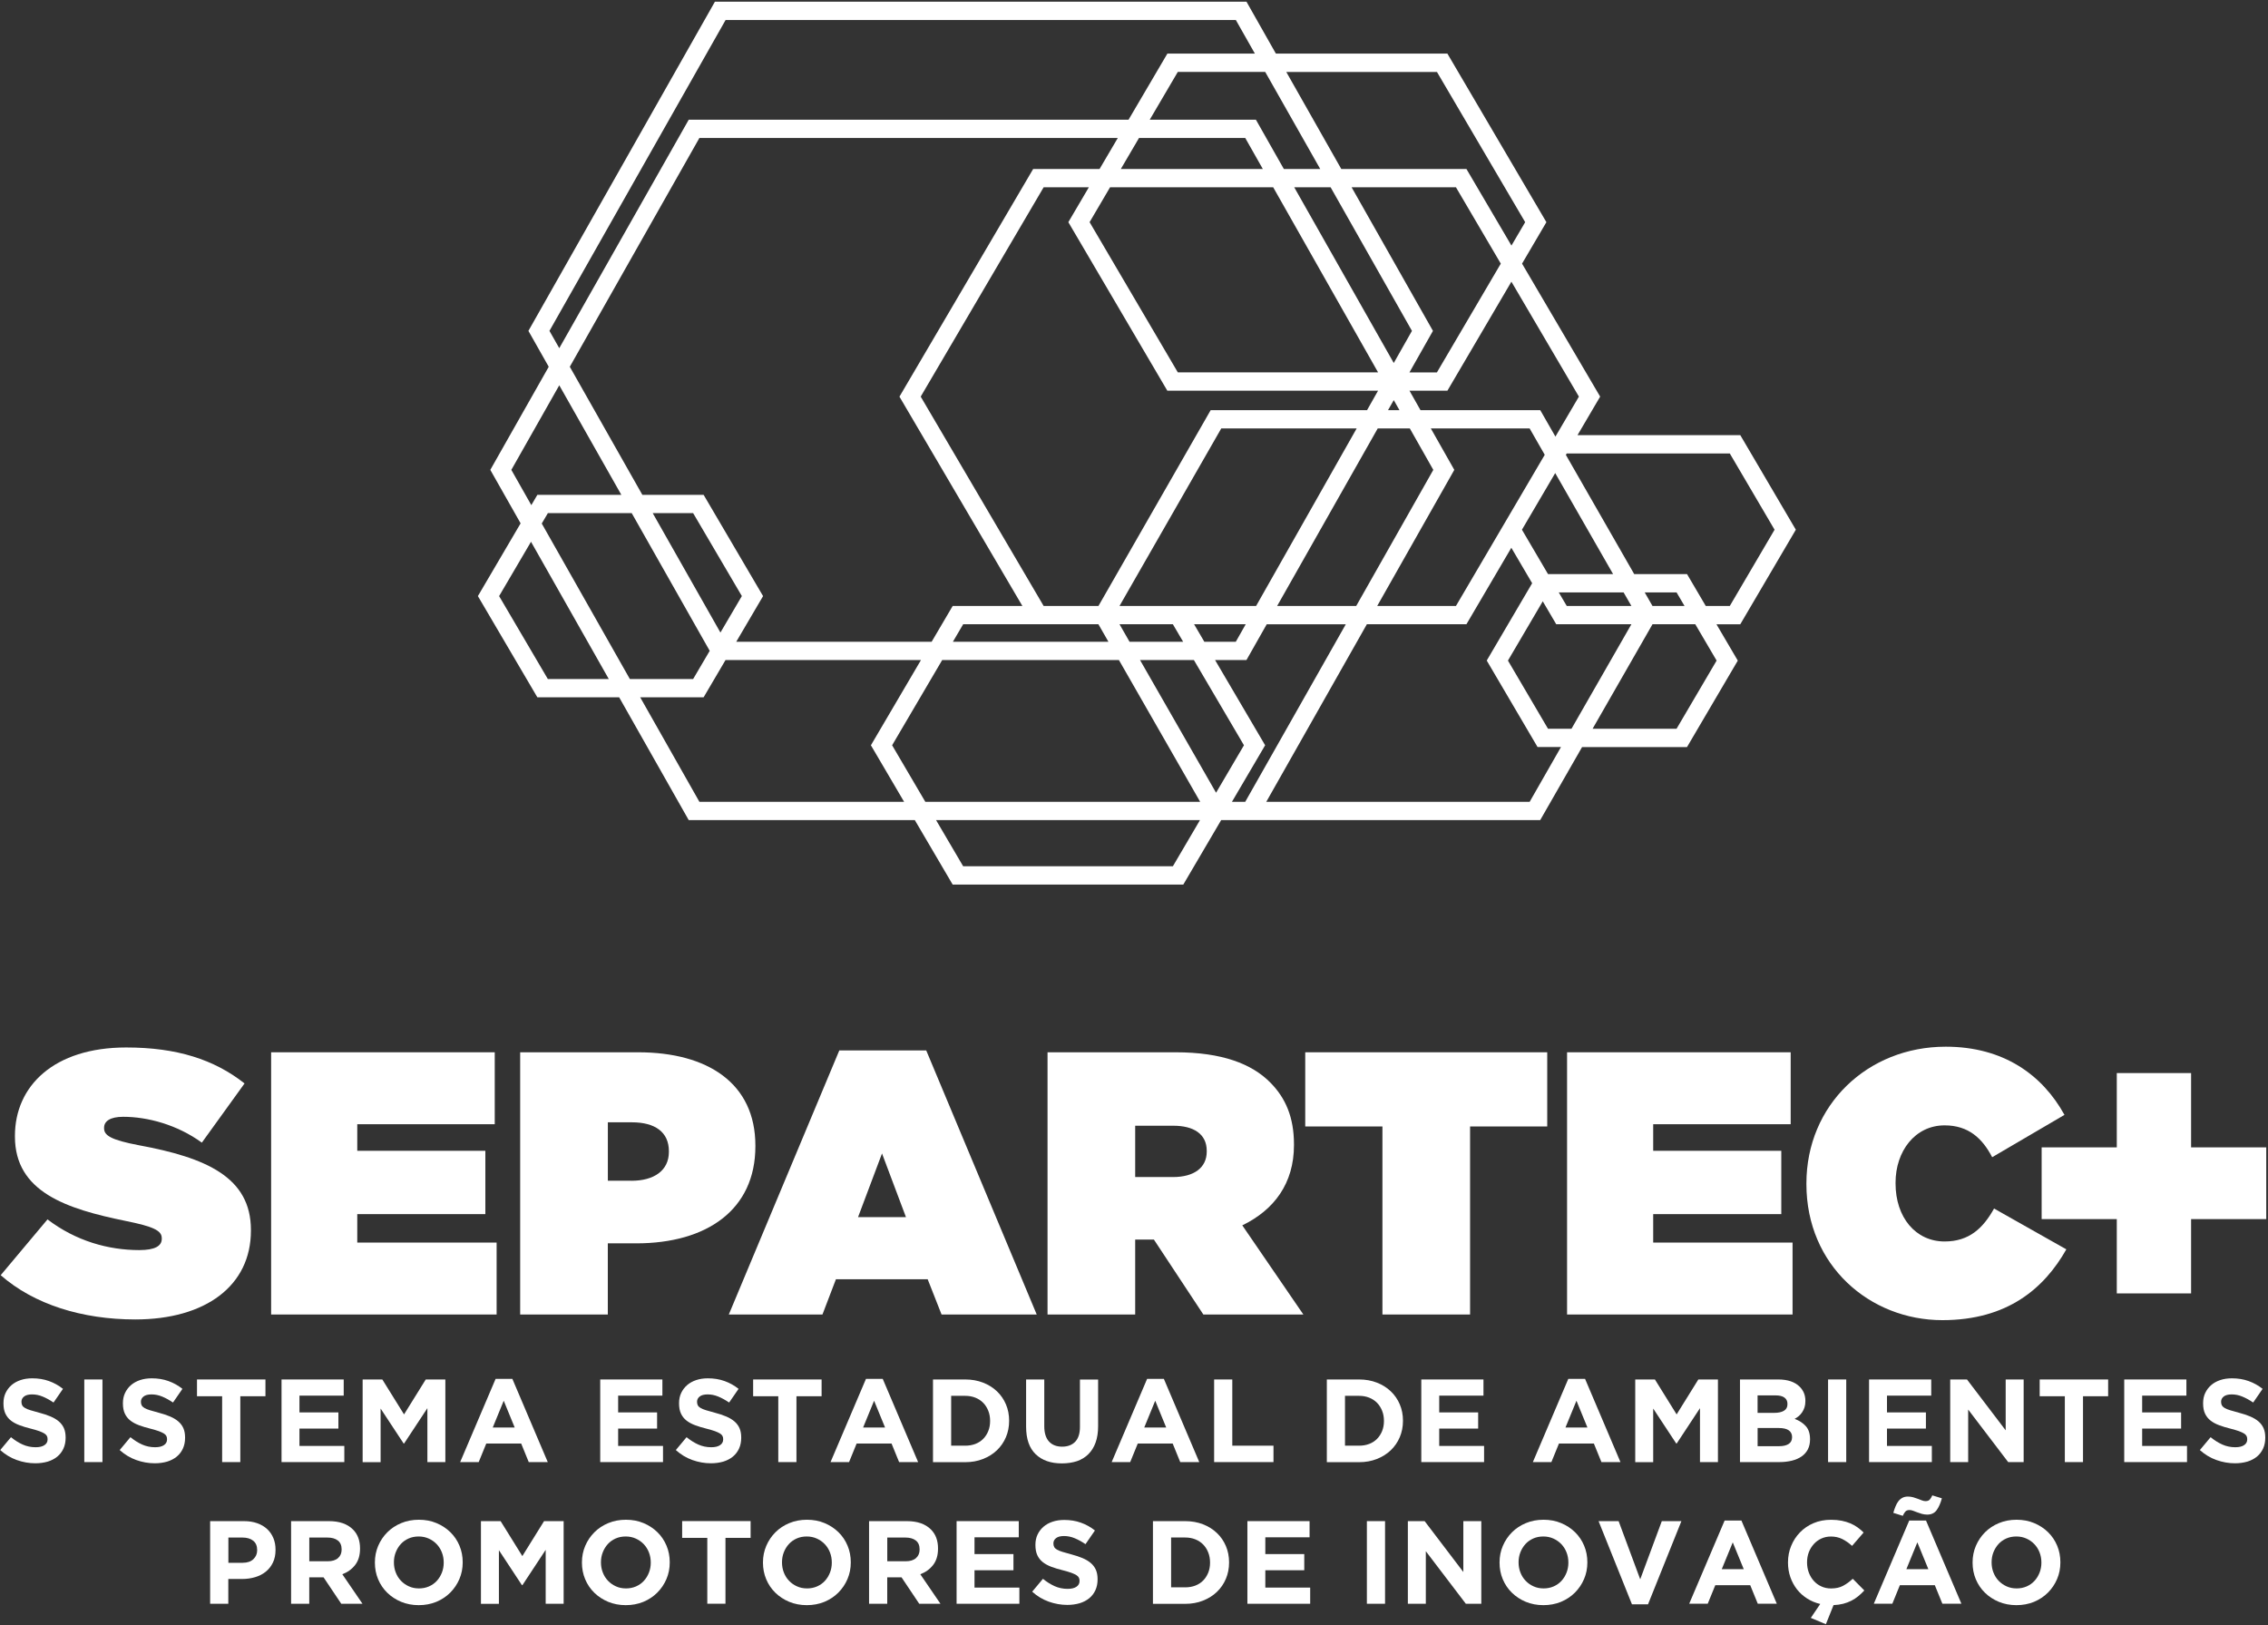 <svg width="1263" height="905" viewBox="0 0 1263 905" fill="none" xmlns="http://www.w3.org/2000/svg">
<rect x="0" y="0" width="1263" height="905" fill="#333333" stroke="none"/>
<path d="M1000.06 294.947L969.14 242.305H878.473L891.088 220.839L847.597 146.792L861.153 123.705L806.028 29.854H710.515L694.136 0.94H398.126L294.264 184.236L305.577 204.22L273.039 261.628L289.918 291.403L266.13 331.91L299.249 388.277H344.803L383.529 456.638H509.438L530.522 492.54H658.954L680.039 456.638H857.709L881.016 415.99H939.445L967.739 367.833L955.864 347.609H969.12L1000.06 294.947ZM920.222 337.397L915.897 329.848H933.638L938.083 337.417L920.222 337.397ZM866.639 347.589H908.489L875.129 405.778H862.054L839.747 367.813L859.13 334.814L866.639 347.589ZM908.489 337.397H872.486L868.041 329.848H904.143L908.489 337.397ZM862.054 319.656L847.537 294.947L866.058 263.41L898.297 319.656H862.054ZM810.793 337.397H766.941L809.872 261.628L796.797 238.56H851.822L860.232 253.238L810.793 337.397ZM363.485 285.716H385.992L413.124 331.89L401.19 352.214L363.485 285.716ZM395.223 362.386L385.992 378.085H350.75L301.692 291.503L305.096 285.716H351.791L395.223 362.386ZM424.938 331.91L391.839 275.544H357.718L317.311 204.22L389.476 76.83H622.471L612.319 94.11H575.335L500.887 220.86L569.348 337.417H530.522L518.809 357.34H410L424.938 331.91ZM581.182 337.397L512.721 220.839L581.182 104.282H606.352L594.938 123.705L650.064 217.556H767.402L761.275 228.388H674.192L611.698 337.417H581.182V337.397ZM618.166 104.282H709.013L767.422 207.344H655.91L606.772 123.685L618.166 104.282ZM776.152 222.782L779.316 228.368H772.969L776.152 222.782ZM786.284 184.236L776.152 202.117L720.727 104.282H740.991L786.284 184.236ZM752.685 104.282H810.793L835.763 146.792L800.181 207.364H784.883L797.978 184.236L752.685 104.282ZM714.94 94.09L699.382 66.638H640.272L655.89 40.046H704.568L735.204 94.09H714.94ZM693.455 76.83L703.246 94.11H624.153L634.285 76.83H693.455ZM536.369 347.589H611.678L617.265 357.34H530.643L536.369 347.589ZM623.112 367.532L668.345 446.446H515.284L496.803 414.968L524.676 367.532H623.112ZM677.196 441.4L634.866 367.532H664.861L692.734 414.968L677.196 441.4ZM629.019 357.34L623.432 347.589H653.147L658.874 357.34H629.019ZM664.961 347.589H693.715L688.189 357.34H670.668L664.961 347.589ZM623.432 337.397L680.099 238.54H755.508L699.502 337.397H623.432ZM767.222 238.56H785.103L798.178 261.628L755.248 337.397H711.216L767.222 238.56ZM879.254 220.839L866.179 243.106L857.729 228.368H791.03L784.903 217.536H806.028L841.67 156.844L879.254 220.839ZM800.201 40.046L849.339 123.705L841.69 136.74L816.64 94.11H746.938L716.302 40.066H800.201V40.046ZM305.977 184.236L404.073 11.132H688.209L698.821 29.854H650.084L628.478 66.638H383.549L311.444 193.868L305.977 184.236ZM284.752 261.628L311.444 214.532L346.005 275.524H299.249L295.885 281.271L284.752 261.628ZM305.076 378.085L277.944 331.91L295.705 301.655L339.016 378.085H305.076ZM389.476 446.446L356.517 388.277H391.819L404.013 367.532H512.862L484.989 414.968L503.471 446.446H389.476ZM653.147 482.348H536.369L521.272 456.638H668.245L653.147 482.348ZM686.046 446.446L704.528 414.968L676.655 367.532H694.116L705.409 347.609H749.441L693.435 446.466H686.046V446.446ZM851.842 446.446H705.169L761.175 347.589H816.62L841.63 304.999L853.223 324.742L827.933 367.793L856.227 415.95H869.282L851.842 446.446ZM955.945 367.813L933.638 405.778H886.883L920.242 347.589H944.071L955.945 367.813ZM949.897 337.397L939.465 319.656H910.05L872.005 253.298L872.466 252.497H963.293L988.223 294.947L963.293 337.397H949.897Z" fill="white"/>
<path d="M1178.8 678.805H1136.95V638.865H1178.8V597.492H1220.17V638.865H1262.02V678.805H1220.17V720.178H1178.8V678.805Z" fill="white"/>
<path d="M0.382 710.04L26.456 678.965C42.3 691.059 60.463 696.06 77.558 696.06C86.31 696.06 90.083 693.764 90.083 689.808V689.399C90.083 685.216 85.491 682.943 69.852 679.806C37.117 673.123 8.315 663.735 8.315 632.864V632.455C8.315 604.722 30.002 583.24 70.261 583.24C98.426 583.24 119.272 589.923 136.184 603.267L112.406 636.229C98.653 626.226 82.172 621.839 68.601 621.839C61.304 621.839 57.963 624.34 57.963 627.886V628.295C57.963 632.25 61.918 634.751 77.353 637.683C114.68 644.571 139.731 655.415 139.731 684.83V685.239C139.731 715.905 114.498 734.682 75.285 734.682C45.664 734.659 18.954 726.316 0.382 710.04Z" fill="white"/>
<path d="M150.985 585.921H275.512V625.976H198.95V640.774H270.284V676.032H198.95V691.876H276.558V731.93H150.985V585.921Z" fill="white"/>
<path d="M289.673 585.921H355.37C394.174 585.921 420.657 603.243 420.657 637.865V638.274C420.657 673.531 393.742 692.308 354.324 692.308H338.48V731.93H289.673V585.921ZM351.641 657.46C364.144 657.46 372.487 651.822 372.487 641.388V640.979C372.487 630.34 364.781 624.907 351.846 624.907H338.502V657.437H351.641V657.46Z" fill="white"/>
<path d="M467.394 584.876H515.791L577.327 731.931H524.338L516.609 712.313H465.507L458.006 731.931H405.858L467.394 584.876ZM504.516 677.715L491.172 642.253L477.828 677.715H504.516Z" fill="white"/>
<path d="M583.351 585.921H654.684C680.554 585.921 697.035 592.377 707.241 602.607C715.993 611.359 720.585 622.225 720.585 637.228V637.637C720.585 658.915 709.537 673.713 691.806 682.283L725.814 731.93H670.12L642.591 690.217H632.157V731.93H583.351V585.921ZM653.23 655.391C664.914 655.391 672.006 650.185 672.006 641.206V640.797C672.006 631.409 664.709 626.817 653.434 626.817H632.157V655.391H653.23Z" fill="white"/>
<path d="M769.824 627.226H726.86V585.921H861.617V627.226H818.653V731.93H769.847V627.226H769.824Z" fill="white"/>
<path d="M872.663 585.921H997.19V625.976H920.628V640.774H991.962V676.032H920.628V691.876H998.236V731.93H872.663V585.921Z" fill="white"/>
<path d="M1005.95 659.347V658.937C1005.95 615.337 1039.95 582.807 1083.53 582.807C1115.65 582.807 1137.34 598.447 1149.66 620.77L1109.4 644.343C1103.97 633.909 1096.26 626.612 1082.92 626.612C1066.44 626.612 1055.59 641.002 1055.59 658.528V658.937C1055.59 677.919 1066.84 691.263 1082.92 691.263C1096.67 691.263 1104.4 683.761 1110.45 672.918L1150.7 695.65C1138.41 717.336 1117.95 735.068 1081.67 735.068C1041.2 735.068 1005.95 704.606 1005.95 659.347Z" fill="white"/>
<path d="M19.66 814.767C16.16 814.767 12.727 814.153 9.34 812.949C5.975 811.744 2.907 809.903 0.133 807.402L6.112 800.241C8.226 801.946 10.363 803.31 12.591 804.31C14.796 805.311 17.228 805.833 19.865 805.833C21.979 805.833 23.593 805.447 24.752 804.674C25.912 803.901 26.503 802.856 26.503 801.492V801.355C26.503 800.696 26.389 800.105 26.139 799.605C25.889 799.105 25.434 798.627 24.752 798.195C24.07 797.763 23.116 797.332 21.911 796.877C20.706 796.445 19.137 795.99 17.205 795.49C14.886 794.922 12.772 794.285 10.886 793.581C8.999 792.876 7.385 792.012 6.089 790.989C4.771 789.966 3.748 788.671 3.02 787.148C2.293 785.624 1.929 783.715 1.929 781.442V781.305C1.929 779.191 2.316 777.304 3.111 775.622C3.907 773.94 4.998 772.485 6.407 771.258C7.817 770.03 9.522 769.098 11.477 768.439C13.432 767.78 15.614 767.461 17.978 767.461C21.342 767.461 24.457 767.962 27.276 768.984C30.094 769.985 32.709 771.44 35.073 773.326L29.822 780.942C27.753 779.532 25.753 778.441 23.775 777.623C21.797 776.804 19.842 776.418 17.864 776.418C15.887 776.418 14.409 776.804 13.432 777.577C12.454 778.35 11.954 779.305 11.954 780.442V780.578C11.954 781.328 12.09 781.965 12.386 782.51C12.681 783.056 13.182 783.556 13.932 783.988C14.682 784.42 15.705 784.852 17.001 785.238C18.296 785.624 19.933 786.102 21.911 786.625C24.23 787.238 26.321 787.92 28.139 788.693C29.958 789.466 31.504 790.376 32.754 791.444C34.004 792.512 34.959 793.785 35.596 795.217C36.232 796.672 36.55 798.4 36.55 800.4V800.537C36.55 802.81 36.141 804.833 35.323 806.606C34.504 808.379 33.345 809.88 31.867 811.085C30.39 812.289 28.617 813.199 26.571 813.835C24.434 814.449 22.161 814.767 19.66 814.767Z" fill="white"/>
<path d="M46.94 768.097H57.055V814.107H46.94V768.097Z" fill="white"/>
<path d="M86.175 814.767C82.675 814.767 79.242 814.153 75.855 812.949C72.491 811.744 69.422 809.903 66.648 807.402L72.627 800.241C74.741 801.946 76.878 803.31 79.106 804.31C81.311 805.311 83.743 805.833 86.38 805.833C88.494 805.833 90.108 805.447 91.267 804.674C92.427 803.901 93.018 802.856 93.018 801.492V801.355C93.018 800.696 92.904 800.105 92.654 799.605C92.404 799.105 91.95 798.627 91.267 798.195C90.585 797.763 89.631 797.332 88.426 796.877C87.221 796.445 85.653 795.99 83.72 795.49C81.402 794.922 79.288 794.285 77.401 793.581C75.514 792.876 73.9 792.012 72.604 790.989C71.286 789.966 70.263 788.671 69.535 787.148C68.808 785.624 68.444 783.715 68.444 781.442V781.305C68.444 779.191 68.831 777.304 69.626 775.622C70.422 773.94 71.513 772.485 72.923 771.258C74.332 770.03 76.037 769.098 77.992 768.439C79.947 767.78 82.129 767.461 84.493 767.461C87.858 767.461 90.972 767.962 93.791 768.984C96.609 769.985 99.224 771.44 101.588 773.326L96.337 780.942C94.268 779.532 92.268 778.441 90.29 777.623C88.312 776.804 86.357 776.418 84.38 776.418C82.402 776.418 80.924 776.804 79.947 777.577C78.969 778.35 78.469 779.305 78.469 780.442V780.578C78.469 781.328 78.606 781.965 78.901 782.51C79.197 783.056 79.697 783.556 80.447 783.988C81.197 784.42 82.22 784.852 83.516 785.238C84.811 785.624 86.448 786.102 88.426 786.625C90.745 787.238 92.836 787.92 94.655 788.693C96.473 789.466 98.019 790.376 99.269 791.444C100.52 792.512 101.474 793.785 102.111 795.217C102.747 796.672 103.066 798.4 103.066 800.4V800.537C103.066 802.81 102.656 804.833 101.838 806.606C101.02 808.379 99.86 809.88 98.383 811.085C96.905 812.289 95.132 813.199 93.086 813.835C90.949 814.449 88.676 814.767 86.175 814.767Z" fill="white"/>
<path d="M123.704 777.44H109.701V768.097H147.823V777.44H133.82V814.107H123.704V777.44Z" fill="white"/>
<path d="M156.758 768.097H191.402V777.099H166.76V786.442H188.447V795.444H166.76V805.105H191.743V814.107H156.781V768.097H156.758Z" fill="white"/>
<path d="M201.995 768.097H212.906L225 787.556L237.093 768.097H248.005V814.107H238.003V784.078L225.045 803.741H224.772L211.951 784.283V814.13H201.949V768.097H201.995Z" fill="white"/>
<path d="M275.988 767.78H285.331L305.04 814.108H294.447L290.242 803.787H270.783L266.577 814.108H256.257L275.988 767.78ZM286.627 794.854L280.512 779.941L274.397 794.854H286.627Z" fill="white"/>
<path d="M334.229 768.097H368.873V777.099H344.231V786.442H365.918V795.444H344.231V805.105H369.214V814.107H334.252V768.097H334.229Z" fill="white"/>
<path d="M395.88 814.767C392.379 814.767 388.946 814.153 385.559 812.949C382.195 811.744 379.126 809.903 376.353 807.402L382.331 800.241C384.445 801.946 386.582 803.31 388.81 804.31C391.015 805.311 393.447 805.833 396.084 805.833C398.198 805.833 399.812 805.447 400.972 804.674C402.131 803.901 402.722 802.856 402.722 801.492V801.355C402.722 800.696 402.608 800.105 402.358 799.605C402.108 799.105 401.654 798.627 400.972 798.195C400.29 797.763 399.335 797.332 398.13 796.877C396.925 796.445 395.357 795.99 393.424 795.49C391.106 794.922 388.992 794.285 387.105 793.581C385.218 792.876 383.604 792.012 382.308 790.989C380.99 789.966 379.967 788.671 379.24 787.148C378.512 785.624 378.148 783.715 378.148 781.442V781.305C378.148 779.191 378.535 777.304 379.33 775.622C380.126 773.94 381.217 772.485 382.627 771.258C384.036 770.03 385.741 769.098 387.696 768.439C389.651 767.78 391.833 767.461 394.197 767.461C397.562 767.461 400.676 767.962 403.495 768.984C406.314 769.985 408.928 771.44 411.292 773.326L406.041 780.942C403.972 779.532 401.972 778.441 399.994 777.623C398.016 776.804 396.061 776.418 394.084 776.418C392.106 776.418 390.628 776.804 389.651 777.577C388.674 778.35 388.173 779.305 388.173 780.442V780.578C388.173 781.328 388.31 781.965 388.605 782.51C388.901 783.056 389.401 783.556 390.151 783.988C390.901 784.42 391.924 784.852 393.22 785.238C394.516 785.624 396.152 786.102 398.13 786.625C400.449 787.238 402.54 787.92 404.359 788.693C406.177 789.466 407.723 790.376 408.973 791.444C410.224 792.512 411.178 793.785 411.815 795.217C412.451 796.672 412.77 798.4 412.77 800.4V800.537C412.77 802.81 412.361 804.833 411.542 806.606C410.724 808.379 409.564 809.88 408.087 811.085C406.609 812.289 404.836 813.199 402.79 813.835C400.653 814.449 398.38 814.767 395.88 814.767Z" fill="white"/>
<path d="M433.41 777.44H419.407V768.097H457.529V777.44H443.526V814.107H433.41V777.44Z" fill="white"/>
<path d="M482.237 767.78H491.58L511.289 814.108H500.696L496.491 803.787H477.032L472.826 814.108H462.506L482.237 767.78ZM492.876 794.854L486.761 779.941L480.646 794.854H492.876Z" fill="white"/>
<path d="M519.564 768.097H537.523C541.115 768.097 544.411 768.688 547.411 769.848C550.412 771.007 553.004 772.621 555.163 774.69C557.346 776.758 559.005 779.168 560.187 781.964C561.369 784.737 561.96 787.761 561.96 791.011V791.148C561.96 794.398 561.369 797.422 560.187 800.218C559.005 803.014 557.323 805.446 555.163 807.515C553.004 809.583 550.412 811.197 547.411 812.38C544.411 813.562 541.115 814.153 537.523 814.153H519.564V768.097ZM537.5 804.969C539.546 804.969 541.433 804.651 543.161 803.991C544.865 803.332 546.32 802.4 547.525 801.173C548.73 799.945 549.662 798.513 550.344 796.831C551.026 795.171 551.367 793.307 551.367 791.239V791.102C551.367 789.079 551.026 787.215 550.344 785.51C549.662 783.805 548.73 782.328 547.525 781.1C546.32 779.872 544.865 778.918 543.161 778.236C541.456 777.554 539.569 777.213 537.5 777.213H529.68V804.946H537.5V804.969Z" fill="white"/>
<path d="M591.331 814.835C585.148 814.835 580.283 813.13 576.737 809.72C573.191 806.31 571.417 801.195 571.417 794.398V768.097H581.533V794.126C581.533 797.899 582.42 800.741 584.17 802.65C585.921 804.56 588.353 805.514 591.467 805.514C594.582 805.514 597.014 804.582 598.764 802.764C600.515 800.922 601.401 798.172 601.401 794.489V768.143H611.517V794.103C611.517 797.604 611.04 800.65 610.108 803.241C609.176 805.833 607.812 807.992 606.061 809.72C604.311 811.448 602.197 812.743 599.696 813.607C597.196 814.403 594.4 814.835 591.331 814.835Z" fill="white"/>
<path d="M638.796 767.78H648.138L667.847 814.108H657.254L653.049 803.787H633.59L629.384 814.108H619.064L638.796 767.78ZM649.434 794.854L643.319 779.941L637.204 794.854H649.434Z" fill="white"/>
<path d="M676.123 768.097H686.238V804.969H709.175V814.107H676.123V768.097Z" fill="white"/>
<path d="M738.886 768.097H756.844C760.436 768.097 763.732 768.688 766.733 769.848C769.733 771.007 772.325 772.621 774.484 774.69C776.667 776.758 778.326 779.168 779.508 781.964C780.69 784.737 781.281 787.761 781.281 791.011V791.148C781.281 794.398 780.69 797.422 779.508 800.218C778.326 803.014 776.644 805.446 774.484 807.515C772.325 809.583 769.733 811.197 766.733 812.38C763.732 813.562 760.436 814.153 756.844 814.153H738.886V768.097ZM756.821 804.969C758.867 804.969 760.754 804.651 762.482 803.991C764.187 803.332 765.642 802.4 766.846 801.173C768.051 799.945 768.983 798.513 769.665 796.831C770.347 795.171 770.688 793.307 770.688 791.239V791.102C770.688 789.079 770.347 787.215 769.665 785.51C768.983 783.805 768.051 782.328 766.846 781.1C765.642 779.872 764.187 778.918 762.482 778.236C760.777 777.554 758.89 777.213 756.821 777.213H749.001V804.946H756.821V804.969Z" fill="white"/>
<path d="M791.466 768.097H826.11V777.099H801.468V786.442H823.154V795.444H801.468V805.105H826.451V814.107H791.488V768.097H791.466Z" fill="white"/>
<path d="M873.347 767.78H882.69L902.399 814.108H891.805L887.6 803.787H868.141L863.936 814.108H853.615L873.347 767.78ZM884.008 794.854L877.893 779.941L871.778 794.854H884.008Z" fill="white"/>
<path d="M910.674 768.097H921.585L933.679 787.556L945.772 768.097H956.684V814.107H946.682V784.078L933.724 803.741H933.452L920.631 784.283V814.13H910.628V768.097H910.674Z" fill="white"/>
<path d="M968.914 768.097H990.237C995.533 768.097 999.534 769.461 1002.24 772.166C1004.33 774.28 1005.38 776.872 1005.38 779.986V780.123C1005.38 781.441 1005.22 782.6 1004.9 783.601C1004.58 784.601 1004.13 785.51 1003.6 786.328C1003.06 787.147 1002.42 787.851 1001.72 788.465C1000.99 789.079 1000.22 789.602 999.398 790.034C1002.06 791.034 1004.15 792.421 1005.67 794.148C1007.2 795.876 1007.97 798.286 1007.97 801.354V801.491C1007.97 803.605 1007.56 805.423 1006.76 807.015C1005.94 808.583 1004.79 809.902 1003.29 810.947C1001.78 811.993 999.966 812.789 997.852 813.312C995.738 813.834 993.374 814.107 990.805 814.107H968.959V768.097H968.914ZM988.1 786.692C990.328 786.692 992.101 786.306 993.419 785.533C994.738 784.76 995.397 783.532 995.397 781.827V781.691C995.397 780.168 994.829 778.986 993.692 778.168C992.556 777.349 990.919 776.963 988.759 776.963H978.757V786.692H988.1ZM990.805 805.242C993.033 805.242 994.783 804.832 996.056 804.014C997.329 803.196 997.966 801.945 997.966 800.241V800.104C997.966 798.581 997.375 797.354 996.193 796.467C995.011 795.58 993.101 795.126 990.487 795.126H978.78V805.242H990.805Z" fill="white"/>
<path d="M1018.01 768.097H1028.13V814.107H1018.01V768.097Z" fill="white"/>
<path d="M1040.82 768.097H1075.46V777.099H1050.82V786.442H1072.5V795.444H1050.82V805.105H1075.8V814.107H1040.84V768.097H1040.82Z" fill="white"/>
<path d="M1086.03 768.097H1095.37L1116.92 796.422V768.097H1126.93V814.107H1118.31L1096.03 784.851V814.107H1086.03V768.097Z" fill="white"/>
<path d="M1149.86 777.44H1135.86V768.097H1173.98V777.44H1159.98V814.107H1149.86V777.44Z" fill="white"/>
<path d="M1182.92 768.097H1217.56V777.099H1192.92V786.442H1214.61V795.444H1192.92V805.105H1217.9V814.107H1182.94V768.097H1182.92Z" fill="white"/>
<path d="M1244.59 814.767C1241.09 814.767 1237.65 814.153 1234.27 812.949C1230.9 811.744 1227.83 809.903 1225.06 807.402L1231.04 800.241C1233.15 801.946 1235.29 803.31 1237.52 804.31C1239.72 805.311 1242.16 805.833 1244.79 805.833C1246.91 805.833 1248.52 805.447 1249.68 804.674C1250.84 803.901 1251.43 802.856 1251.43 801.492V801.355C1251.43 800.696 1251.32 800.105 1251.07 799.605C1250.82 799.105 1250.36 798.627 1249.68 798.195C1249 797.763 1248.04 797.332 1246.84 796.877C1245.63 796.445 1244.07 795.99 1242.13 795.49C1239.81 794.922 1237.7 794.285 1235.81 793.581C1233.93 792.876 1232.31 792.012 1231.02 790.989C1229.7 789.966 1228.68 788.671 1227.95 787.148C1227.22 785.624 1226.86 783.715 1226.86 781.442V781.305C1226.86 779.191 1227.24 777.304 1228.04 775.622C1228.83 773.94 1229.93 772.485 1231.34 771.258C1232.74 770.03 1234.45 769.098 1236.4 768.439C1238.36 767.78 1240.54 767.461 1242.91 767.461C1246.27 767.461 1249.38 767.962 1252.2 768.984C1255.02 769.985 1257.64 771.44 1260 773.326L1254.75 780.942C1252.68 779.532 1250.68 778.441 1248.7 777.623C1246.72 776.804 1244.77 776.418 1242.79 776.418C1240.81 776.418 1239.34 776.804 1238.36 777.577C1237.38 778.35 1236.88 779.305 1236.88 780.442V780.578C1236.88 781.328 1237.02 781.965 1237.31 782.51C1237.61 783.056 1238.11 783.556 1238.86 783.988C1239.61 784.42 1240.63 784.852 1241.93 785.238C1243.22 785.624 1244.86 786.102 1246.84 786.625C1249.16 787.238 1251.25 787.92 1253.07 788.693C1254.89 789.466 1256.43 790.376 1257.68 791.444C1258.93 792.512 1259.89 793.785 1260.52 795.217C1261.16 796.672 1261.48 798.4 1261.48 800.4V800.537C1261.48 802.81 1261.07 804.833 1260.25 806.606C1259.43 808.379 1258.27 809.88 1256.8 811.085C1255.32 812.289 1253.54 813.199 1251.5 813.835C1249.36 814.449 1247.09 814.767 1244.59 814.767Z" fill="white"/>
<path d="M117.045 846.979H135.844C138.618 846.979 141.073 847.365 143.232 848.138C145.392 848.911 147.233 849.979 148.756 851.389C150.279 852.798 151.416 854.458 152.234 856.413C153.053 858.368 153.439 860.527 153.439 862.891V863.028C153.439 865.71 152.962 868.052 151.984 870.052C151.029 872.075 149.688 873.757 148.006 875.121C146.324 876.485 144.346 877.508 142.096 878.167C139.845 878.849 137.413 879.19 134.821 879.19H127.138V892.989H117.022V846.979H117.045ZM135.185 870.166C137.731 870.166 139.686 869.506 141.095 868.165C142.505 866.824 143.21 865.165 143.21 863.21V863.073C143.21 860.8 142.482 859.072 141.005 857.89C139.527 856.708 137.526 856.117 135.003 856.117H127.183V870.188H135.185V870.166Z" fill="white"/>
<path d="M162.125 846.979H183.152C188.972 846.979 193.45 848.525 196.564 851.639C199.201 854.276 200.497 857.777 200.497 862.164V862.3C200.497 866.028 199.587 869.052 197.769 871.393C195.95 873.735 193.563 875.462 190.631 876.553L201.861 892.989H190.04L180.174 878.258H180.038H172.218V892.989H162.102V846.979H162.125ZM182.493 869.325C184.993 869.325 186.903 868.734 188.244 867.551C189.585 866.369 190.245 864.801 190.245 862.823V862.687C190.245 860.504 189.54 858.845 188.13 857.754C186.721 856.663 184.789 856.117 182.288 856.117H172.241V869.325H182.493Z" fill="white"/>
<path d="M233.16 893.762C229.614 893.762 226.341 893.125 223.363 891.898C220.385 890.647 217.816 888.965 215.634 886.828C213.474 884.714 211.769 882.214 210.564 879.327C209.36 876.462 208.769 873.371 208.769 870.097V869.961C208.769 866.665 209.382 863.596 210.61 860.732C211.837 857.867 213.542 855.344 215.702 853.185C217.861 851.025 220.453 849.297 223.454 848.07C226.454 846.82 229.728 846.206 233.274 846.206C236.82 846.206 240.094 846.82 243.072 848.07C246.049 849.32 248.618 851.002 250.8 853.139C252.96 855.253 254.665 857.754 255.87 860.641C257.075 863.505 257.666 866.597 257.666 869.87V870.006C257.666 873.303 257.052 876.371 255.824 879.236C254.597 882.1 252.892 884.623 250.732 886.783C248.573 888.942 245.981 890.67 242.981 891.92C240.003 893.148 236.706 893.762 233.16 893.762ZM233.297 884.441C235.32 884.441 237.161 884.078 238.889 883.328C240.594 882.577 242.049 881.554 243.253 880.236C244.458 878.917 245.39 877.394 246.072 875.667C246.754 873.939 247.095 872.075 247.095 870.12V869.984C247.095 868.006 246.754 866.142 246.072 864.392C245.39 862.641 244.435 861.118 243.185 859.8C241.935 858.481 240.457 857.458 238.752 856.685C237.047 855.912 235.183 855.526 233.16 855.526C231.092 855.526 229.228 855.89 227.545 856.64C225.863 857.39 224.408 858.413 223.203 859.731C221.999 861.05 221.067 862.573 220.385 864.301C219.703 866.028 219.362 867.892 219.362 869.847V869.984C219.362 871.961 219.703 873.825 220.385 875.576C221.067 877.326 222.021 878.872 223.272 880.168C224.522 881.486 226 882.532 227.682 883.282C229.364 884.055 231.251 884.441 233.297 884.441Z" fill="white"/>
<path d="M267.873 846.979H278.785L290.878 866.438L302.972 846.979H313.883V892.989H303.881V862.96L290.924 882.623H290.651L277.83 863.164V893.012H267.828V846.979H267.873Z" fill="white"/>
<path d="M348.459 893.762C344.912 893.762 341.639 893.125 338.661 891.898C335.683 890.647 333.114 888.965 330.932 886.828C328.773 884.714 327.068 882.214 325.863 879.327C324.658 876.462 324.067 873.371 324.067 870.097V869.961C324.067 866.665 324.681 863.596 325.908 860.732C327.136 857.867 328.841 855.344 331 853.185C333.16 851.025 335.751 849.297 338.752 848.07C341.753 846.82 345.026 846.206 348.572 846.206C352.119 846.206 355.392 846.82 358.37 848.07C361.348 849.32 363.917 851.002 366.099 853.139C368.258 855.253 369.963 857.754 371.168 860.641C372.373 863.505 372.964 866.597 372.964 869.87V870.006C372.964 873.303 372.35 876.371 371.123 879.236C369.895 882.1 368.19 884.623 366.031 886.783C363.871 888.942 361.28 890.67 358.279 891.92C355.278 893.148 352.005 893.762 348.459 893.762ZM348.595 884.441C350.618 884.441 352.459 884.078 354.187 883.328C355.892 882.577 357.347 881.554 358.552 880.236C359.757 878.917 360.689 877.394 361.371 875.667C362.053 873.939 362.394 872.075 362.394 870.12V869.984C362.394 868.006 362.053 866.142 361.371 864.392C360.689 862.641 359.734 861.118 358.484 859.8C357.233 858.481 355.756 857.458 354.051 856.685C352.346 855.912 350.482 855.526 348.459 855.526C346.39 855.526 344.526 855.89 342.844 856.64C341.162 857.39 339.707 858.413 338.502 859.731C337.297 861.05 336.365 862.573 335.683 864.301C335.001 866.028 334.66 867.892 334.66 869.847V869.984C334.66 871.961 335.001 873.825 335.683 875.576C336.365 877.326 337.32 878.872 338.57 880.168C339.82 881.486 341.298 882.532 342.98 883.282C344.64 884.055 346.526 884.441 348.595 884.441Z" fill="white"/>
<path d="M393.879 856.298H379.876V846.955H417.998V856.298H403.995V892.965H393.879V856.298Z" fill="white"/>
<path d="M449.277 893.762C445.731 893.762 442.457 893.125 439.479 891.898C436.501 890.647 433.933 888.965 431.75 886.828C429.591 884.714 427.886 882.214 426.681 879.327C425.476 876.462 424.885 873.371 424.885 870.097V869.961C424.885 866.665 425.499 863.596 426.727 860.732C427.954 857.867 429.659 855.344 431.819 853.185C433.978 851.025 436.57 849.297 439.57 848.07C442.571 846.82 445.844 846.206 449.391 846.206C452.937 846.206 456.21 846.82 459.188 848.07C462.166 849.32 464.735 851.002 466.917 853.139C469.077 855.253 470.782 857.754 471.986 860.641C473.191 863.505 473.782 866.597 473.782 869.87V870.006C473.782 873.303 473.168 876.371 471.941 879.236C470.713 882.1 469.008 884.623 466.849 886.783C464.689 888.942 462.098 890.67 459.097 891.92C456.097 893.148 452.823 893.762 449.277 893.762ZM449.413 884.441C451.436 884.441 453.278 884.078 455.005 883.328C456.71 882.577 458.165 881.554 459.37 880.236C460.575 878.917 461.507 877.394 462.189 875.667C462.871 873.939 463.212 872.075 463.212 870.12V869.984C463.212 868.006 462.871 866.142 462.189 864.392C461.507 862.641 460.552 861.118 459.302 859.8C458.052 858.481 456.574 857.458 454.869 856.685C453.164 855.912 451.3 855.526 449.277 855.526C447.208 855.526 445.344 855.89 443.662 856.64C441.98 857.39 440.525 858.413 439.32 859.731C438.115 861.05 437.183 862.573 436.501 864.301C435.819 866.028 435.478 867.892 435.478 869.847V869.984C435.478 871.961 435.819 873.825 436.501 875.576C437.183 877.326 438.138 878.872 439.388 880.168C440.639 881.486 442.116 882.532 443.799 883.282C445.481 884.055 447.345 884.441 449.413 884.441Z" fill="white"/>
<path d="M483.989 846.979H505.016C510.835 846.979 515.314 848.525 518.428 851.639C521.065 854.276 522.361 857.777 522.361 862.164V862.3C522.361 866.028 521.451 869.052 519.633 871.393C517.814 873.735 515.427 875.462 512.495 876.553L523.725 892.989H511.904L502.038 878.258H501.902H494.082V892.989H483.966V846.979H483.989ZM504.357 869.325C506.857 869.325 508.767 868.734 510.108 867.551C511.449 866.369 512.108 864.801 512.108 862.823V862.687C512.108 860.504 511.404 858.845 509.994 857.754C508.585 856.663 506.653 856.117 504.152 856.117H494.104V869.325H504.357Z" fill="white"/>
<path d="M532.681 846.979H567.325V855.981H542.683V865.324H564.37V874.326H542.683V883.987H567.666V892.989H532.704V846.979H532.681Z" fill="white"/>
<path d="M594.332 893.625C590.831 893.625 587.398 893.011 584.011 891.807C580.647 890.602 577.578 888.76 574.805 886.26L580.783 879.099C582.897 880.804 585.034 882.168 587.262 883.168C589.467 884.168 591.899 884.691 594.536 884.691C596.651 884.691 598.264 884.305 599.424 883.532C600.583 882.759 601.174 881.713 601.174 880.349V880.213C601.174 879.554 601.06 878.963 600.81 878.463C600.56 877.963 600.106 877.485 599.424 877.053C598.742 876.621 597.787 876.189 596.582 875.735C595.377 875.303 593.809 874.848 591.877 874.348C589.558 873.78 587.444 873.143 585.557 872.439C583.67 871.734 582.056 870.87 580.761 869.847C579.442 868.824 578.419 867.529 577.692 866.005C576.964 864.482 576.601 862.573 576.601 860.3V860.163C576.601 858.049 576.987 856.162 577.783 854.48C578.578 852.798 579.669 851.343 581.079 850.116C582.488 848.888 584.193 847.956 586.148 847.297C588.103 846.638 590.285 846.319 592.65 846.319C596.014 846.319 599.128 846.819 601.947 847.842C604.766 848.843 607.38 850.297 609.744 852.184L604.493 859.8C602.425 858.39 600.424 857.299 598.446 856.481C596.469 855.662 594.514 855.276 592.536 855.276C590.558 855.276 589.081 855.662 588.103 856.435C587.126 857.208 586.625 858.163 586.625 859.299V859.436C586.625 860.186 586.762 860.822 587.057 861.368C587.353 861.914 587.853 862.414 588.603 862.846C589.353 863.278 590.376 863.709 591.672 864.096C592.968 864.482 594.605 864.96 596.582 865.483C598.901 866.096 600.992 866.778 602.811 867.551C604.629 868.324 606.175 869.233 607.426 870.302C608.676 871.37 609.631 872.643 610.267 874.075C610.904 875.53 611.222 877.258 611.222 879.258V879.395C611.222 881.668 610.813 883.691 609.994 885.464C609.176 887.237 608.017 888.738 606.539 889.942C605.061 891.147 603.288 892.057 601.242 892.693C599.105 893.307 596.832 893.625 594.332 893.625Z" fill="white"/>
<path d="M642.048 846.979H660.006C663.598 846.979 666.894 847.57 669.895 848.729C672.896 849.888 675.487 851.502 677.647 853.571C679.829 855.64 681.488 858.049 682.67 860.845C683.852 863.619 684.444 866.642 684.444 869.893V870.029C684.444 873.28 683.852 876.303 682.67 879.099C681.488 881.895 679.806 884.328 677.647 886.396C675.487 888.465 672.896 890.079 669.895 891.261C666.894 892.443 663.598 893.034 660.006 893.034H642.048V846.979ZM659.984 883.85C662.03 883.85 663.916 883.532 665.644 882.873C667.349 882.214 668.804 881.282 670.008 880.054C671.213 878.827 672.145 877.372 672.827 875.712C673.509 874.053 673.85 872.189 673.85 870.12V869.984C673.85 867.961 673.509 866.097 672.827 864.392C672.145 862.687 671.213 861.209 670.008 859.982C668.804 858.754 667.349 857.799 665.644 857.117C663.939 856.435 662.052 856.094 659.984 856.094H652.164V883.828H659.984V883.85Z" fill="white"/>
<path d="M694.626 846.979H729.27V855.981H704.629V865.324H726.315V874.326H704.629V883.987H729.611V892.989H694.649V846.979H694.626Z" fill="white"/>
<path d="M761.187 846.979H771.303V892.989H761.187V846.979Z" fill="white"/>
<path d="M784.008 846.979H793.351L814.901 875.303V846.979H824.904V892.989H816.288L794.011 863.732V892.989H784.008V846.979Z" fill="white"/>
<path d="M859.459 893.762C855.913 893.762 852.639 893.125 849.661 891.898C846.684 890.647 844.115 888.965 841.932 886.828C839.773 884.714 838.068 882.214 836.863 879.327C835.658 876.462 835.067 873.371 835.067 870.097V869.961C835.067 866.665 835.681 863.596 836.909 860.732C838.136 857.867 839.841 855.344 842.001 853.185C844.16 851.025 846.752 849.297 849.752 848.07C852.753 846.82 856.026 846.206 859.573 846.206C863.119 846.206 866.392 846.82 869.37 848.07C872.348 849.32 874.917 851.002 877.099 853.139C879.259 855.253 880.964 857.754 882.169 860.641C883.373 863.505 883.964 866.597 883.964 869.87V870.006C883.964 873.303 883.351 876.371 882.123 879.236C880.895 882.1 879.191 884.623 877.031 886.783C874.871 888.942 872.28 890.67 869.279 891.92C866.279 893.148 863.005 893.762 859.459 893.762ZM859.595 884.441C861.619 884.441 863.46 884.078 865.188 883.328C866.893 882.577 868.347 881.554 869.552 880.236C870.757 878.917 871.689 877.394 872.371 875.667C873.053 873.939 873.394 872.075 873.394 870.12V869.984C873.394 868.006 873.053 866.142 872.371 864.392C871.689 862.641 870.734 861.118 869.484 859.8C868.234 858.481 866.756 857.458 865.051 856.685C863.346 855.912 861.482 855.526 859.459 855.526C857.39 855.526 855.526 855.89 853.844 856.64C852.162 857.39 850.707 858.413 849.502 859.731C848.297 861.05 847.365 862.573 846.684 864.301C846.002 866.028 845.661 867.892 845.661 869.847V869.984C845.661 871.961 846.002 873.825 846.684 875.576C847.365 877.326 848.32 878.872 849.571 880.168C850.821 881.486 852.298 882.532 853.981 883.282C855.663 884.055 857.527 884.441 859.595 884.441Z" fill="white"/>
<path d="M890.214 846.979H901.375L913.401 879.372L925.426 846.979H936.338L917.743 893.307H908.809L890.214 846.979Z" fill="white"/>
<path d="M960.412 846.638H969.755L989.464 892.966H978.871L974.665 882.646H955.207L951.001 892.966H940.681L960.412 846.638ZM971.051 873.712L964.936 858.799L958.821 873.712H971.051Z" fill="white"/>
<path d="M1008.4 900.854L1013.65 893.102C1011.01 892.488 1008.6 891.488 1006.38 890.079C1004.17 888.669 1002.26 886.964 1000.69 884.964C999.124 882.941 997.896 880.69 997.01 878.167C996.146 875.644 995.691 872.961 995.691 870.12V869.983C995.691 866.687 996.283 863.618 997.465 860.754C998.647 857.89 1000.28 855.366 1002.4 853.207C1004.51 851.047 1007.01 849.32 1009.94 848.092C1012.88 846.842 1016.13 846.228 1019.67 846.228C1021.81 846.228 1023.79 846.41 1025.56 846.751C1027.33 847.115 1028.95 847.592 1030.4 848.206C1031.86 848.82 1033.18 849.57 1034.4 850.434C1035.63 851.297 1036.77 852.275 1037.81 853.321L1031.38 860.754C1029.59 859.14 1027.77 857.867 1025.9 856.935C1024.04 856.026 1021.95 855.548 1019.63 855.548C1017.7 855.548 1015.92 855.912 1014.29 856.662C1012.65 857.412 1011.24 858.435 1010.06 859.754C1008.88 861.072 1007.94 862.595 1007.28 864.323C1006.63 866.051 1006.31 867.915 1006.31 869.87V870.006C1006.31 871.984 1006.63 873.848 1007.28 875.598C1007.94 877.348 1008.85 878.894 1010.01 880.19C1011.17 881.508 1012.58 882.554 1014.22 883.304C1015.85 884.077 1017.67 884.464 1019.65 884.464C1022.29 884.464 1024.52 883.986 1026.33 883.009C1028.15 882.054 1029.95 880.736 1031.77 879.076L1038.2 885.578C1037.11 886.76 1035.97 887.828 1034.79 888.806C1033.61 889.783 1032.34 890.601 1030.95 891.306C1029.56 892.011 1028.06 892.556 1026.45 892.988C1024.83 893.397 1023.04 893.647 1021.06 893.738L1016.79 904.377L1008.4 900.854Z" fill="white"/>
<path d="M1063.21 846.637H1072.55L1092.26 892.965H1081.67L1077.46 882.645H1058L1053.8 892.965H1043.48L1063.21 846.637ZM1054.34 842.363C1054.73 840.999 1055.16 839.772 1055.62 838.658C1056.07 837.544 1056.62 836.589 1057.25 835.794C1057.89 834.998 1058.64 834.384 1059.48 833.953C1060.32 833.521 1061.32 833.293 1062.46 833.293C1063.46 833.293 1064.44 833.43 1065.39 833.68C1066.32 833.953 1067.21 834.248 1068.05 834.566C1068.87 834.885 1069.64 835.18 1070.35 835.453C1071.05 835.726 1071.71 835.839 1072.32 835.839C1073.32 835.839 1074.1 835.566 1074.6 835.021C1075.1 834.475 1075.6 833.68 1076.07 832.634L1081.39 834.271C1080.64 837.021 1079.67 839.226 1078.46 840.886C1077.26 842.523 1075.51 843.341 1073.23 843.341C1072.23 843.341 1071.26 843.205 1070.3 842.954C1069.35 842.682 1068.46 842.386 1067.64 842.068C1066.82 841.75 1066.03 841.454 1065.3 841.181C1064.57 840.909 1063.94 840.795 1063.37 840.795C1062.37 840.795 1061.62 841.068 1061.09 841.613C1060.59 842.159 1060.09 842.954 1059.62 844.023L1054.34 842.363ZM1073.85 873.711L1067.73 858.799L1061.62 873.711H1073.85Z" fill="white"/>
<path d="M1122.88 893.762C1119.33 893.762 1116.06 893.125 1113.08 891.898C1110.1 890.647 1107.53 888.965 1105.35 886.828C1103.17 884.691 1101.49 882.214 1100.28 879.327C1099.08 876.462 1098.49 873.371 1098.49 870.097V869.961C1098.49 866.665 1099.1 863.596 1100.33 860.732C1101.56 857.867 1103.26 855.344 1105.42 853.185C1107.58 851.025 1110.17 849.297 1113.17 848.07C1116.17 846.82 1119.45 846.206 1122.99 846.206C1126.54 846.206 1129.81 846.82 1132.79 848.07C1135.77 849.32 1138.34 851.002 1140.52 853.139C1142.68 855.253 1144.38 857.754 1145.59 860.641C1146.79 863.505 1147.38 866.597 1147.38 869.87V870.006C1147.38 873.303 1146.77 876.371 1145.54 879.236C1144.32 882.1 1142.61 884.623 1140.45 886.783C1138.29 888.942 1135.7 890.67 1132.7 891.92C1129.7 893.148 1126.43 893.762 1122.88 893.762ZM1123.02 884.441C1125.04 884.441 1126.88 884.078 1128.61 883.328C1130.31 882.577 1131.77 881.554 1132.97 880.236C1134.18 878.917 1135.11 877.394 1135.79 875.667C1136.47 873.939 1136.81 872.075 1136.81 870.12V869.984C1136.81 868.006 1136.47 866.142 1135.79 864.392C1135.11 862.641 1134.15 861.118 1132.9 859.8C1131.65 858.481 1130.18 857.458 1128.47 856.685C1126.77 855.912 1124.9 855.526 1122.88 855.526C1120.81 855.526 1118.95 855.89 1117.26 856.64C1115.58 857.39 1114.13 858.413 1112.92 859.731C1111.72 861.05 1110.79 862.573 1110.1 864.301C1109.42 866.028 1109.08 867.892 1109.08 869.847V869.984C1109.08 871.961 1109.42 873.825 1110.1 875.576C1110.79 877.326 1111.74 878.872 1112.99 880.168C1114.24 881.486 1115.72 882.532 1117.4 883.282C1119.08 884.055 1120.95 884.441 1123.02 884.441Z" fill="white"/>
</svg>
